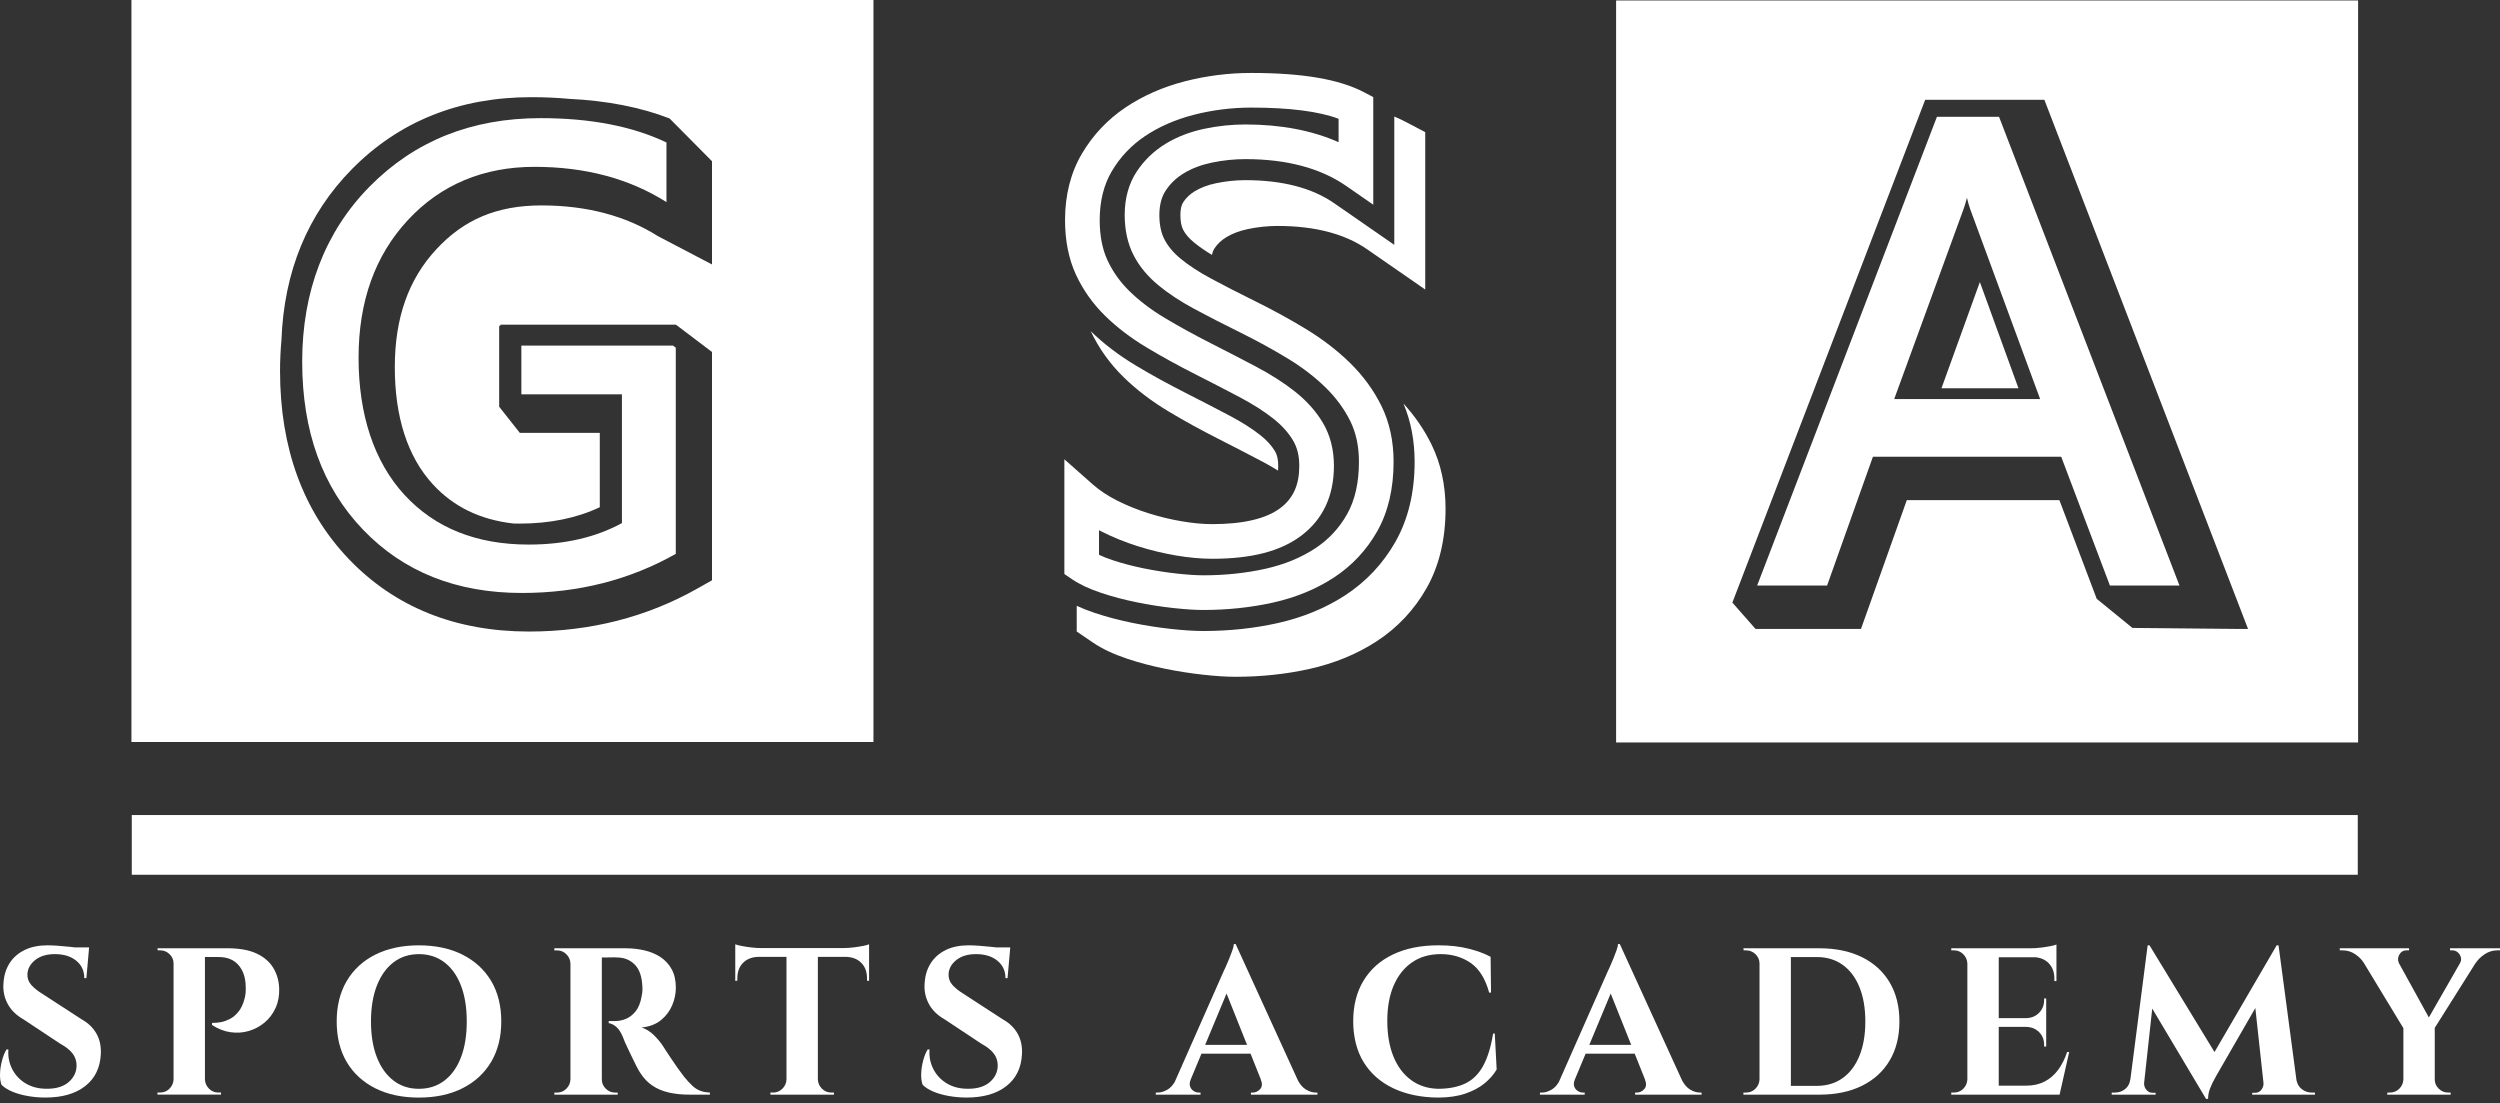 <svg xmlns="http://www.w3.org/2000/svg" width="324" height="143" viewBox="0 0 324 143" fill="none"><rect x="0" y="0" width="324" height="143" fill="#333333" stroke="none"/><path d="M305.566 105.63H17.078V113.367H305.566V105.63Z" fill="white"></path><path d="M10.626 132.136L5.451 128.775C4.89 128.433 4.431 128.062 4.068 127.665C3.707 127.267 3.535 126.798 3.554 126.255C3.59 125.533 3.929 124.918 4.57 124.412C5.211 123.906 6.056 123.654 7.104 123.654C8.259 123.654 9.187 123.939 9.882 124.507C10.578 125.076 10.925 125.832 10.925 126.769H11.195L11.52 123.11C11.52 123.11 11.518 123.11 11.515 123.11L11.546 122.785H9.725C9.542 122.763 9.35 122.741 9.148 122.717C8.58 122.654 8.027 122.604 7.495 122.568C6.963 122.531 6.515 122.513 6.154 122.513C5.015 122.513 4.035 122.713 3.215 123.11C2.392 123.507 1.747 124.064 1.277 124.777C0.808 125.491 0.535 126.318 0.465 127.257C0.356 128.251 0.519 129.173 0.953 130.021C1.386 130.87 2.082 131.566 3.039 132.108L7.781 135.251C8.54 135.667 9.086 136.1 9.421 136.552C9.755 137.003 9.923 137.51 9.923 138.07C9.923 138.901 9.598 139.61 8.947 140.197C8.296 140.784 7.374 141.088 6.183 141.104C5.098 141.123 4.164 140.901 3.378 140.441C2.592 139.979 1.997 139.356 1.59 138.57C1.183 137.784 1.015 136.931 1.088 136.01H0.844C0.608 136.389 0.414 136.868 0.261 137.445C0.108 138.024 0.021 138.592 0.003 139.153C-0.015 139.713 0.047 140.191 0.193 140.588C0.535 140.931 0.997 141.225 1.576 141.469C2.154 141.713 2.818 141.903 3.568 142.038C4.318 142.173 5.09 142.242 5.884 142.242C8.052 142.242 9.769 141.75 11.034 140.764C12.298 139.78 12.975 138.403 13.066 136.63C13.12 135.618 12.935 134.733 12.509 133.975C12.084 133.217 11.457 132.602 10.626 132.132V132.136Z" fill="white"></path><path d="M35.41 125.428C34.93 124.642 34.208 124.023 33.242 123.572C32.276 123.12 31.014 122.894 29.462 122.894H20.409L20.436 123.164H20.76C21.23 123.164 21.637 123.332 21.98 123.666C22.323 124.001 22.494 124.402 22.494 124.872V139.887C22.476 140.356 22.3 140.757 21.966 141.092C21.631 141.427 21.23 141.594 20.76 141.594H20.407V141.864H28.645V141.594H28.293C27.823 141.594 27.422 141.427 27.087 141.092C26.752 140.757 26.577 140.356 26.559 139.887V124.031H28.347C29.448 124.031 30.303 124.38 30.907 125.074C31.512 125.769 31.825 126.695 31.843 127.852C31.861 128.106 31.857 128.38 31.829 128.679C31.803 128.977 31.752 129.243 31.68 129.479C31.498 130.166 31.236 130.717 30.893 131.132C30.551 131.548 30.184 131.854 29.797 132.054C29.407 132.253 29.038 132.388 28.686 132.461C28.333 132.533 27.932 132.57 27.48 132.57V132.84C28.256 133.346 29.057 133.659 29.879 133.775C30.702 133.892 31.492 133.838 32.25 133.612C33.008 133.386 33.692 133.021 34.297 132.515C34.902 132.009 35.375 131.376 35.72 130.618C36.063 129.86 36.216 129.019 36.182 128.098C36.146 127.104 35.888 126.215 35.41 125.428Z" fill="white"></path><path d="M63.65 127.123C62.773 125.661 61.535 124.526 59.936 123.721C58.337 122.919 56.454 122.516 54.287 122.516C52.119 122.516 50.234 122.919 48.635 123.721C47.037 124.526 45.803 125.665 44.936 127.137C44.069 128.611 43.635 130.359 43.635 132.381C43.635 134.403 44.069 136.175 44.936 137.639C45.803 139.103 47.037 140.236 48.635 141.04C50.234 141.845 52.117 142.246 54.287 142.246C56.456 142.246 58.337 141.845 59.936 141.04C61.535 140.236 62.773 139.099 63.65 137.625C64.525 136.153 64.965 134.405 64.965 132.381C64.965 130.357 64.525 128.586 63.65 127.123ZM59.747 137.016C59.251 138.317 58.537 139.325 57.605 140.038C56.676 140.752 55.569 141.109 54.287 141.109C53.005 141.109 51.924 140.752 50.992 140.038C50.063 139.325 49.345 138.317 48.839 137.016C48.333 135.716 48.079 134.169 48.079 132.381C48.079 130.593 48.333 129.048 48.839 127.748C49.345 126.445 50.063 125.439 50.992 124.725C51.924 124.012 53.021 123.655 54.287 123.655C55.553 123.655 56.676 124.012 57.605 124.725C58.537 125.439 59.251 126.445 59.747 127.748C60.245 129.048 60.493 130.593 60.493 132.381C60.493 134.169 60.245 135.716 59.747 137.016Z" fill="white"></path><path d="M89.735 140.716C89.411 140.417 89.048 140.024 88.651 139.536C88.397 139.212 88.118 138.832 87.81 138.397C87.501 137.963 87.209 137.534 86.929 137.111C86.649 136.687 86.415 136.328 86.223 136.04C86.034 135.752 85.929 135.588 85.911 135.552C85.604 135.082 85.211 134.613 84.731 134.143C84.251 133.673 83.723 133.348 83.147 133.167C84.177 133.058 85.017 132.738 85.667 132.205C86.318 131.673 86.8 131.032 87.116 130.282C87.433 129.532 87.59 128.778 87.59 128.02C87.59 127.062 87.409 126.258 87.048 125.608C86.687 124.957 86.203 124.435 85.598 124.036C84.993 123.639 84.302 123.35 83.525 123.169C82.749 122.989 81.953 122.899 81.14 122.899H71.844V123.169H72.197C72.666 123.169 73.068 123.336 73.402 123.671C73.737 124.005 73.912 124.407 73.93 124.876V139.891C73.912 140.361 73.737 140.762 73.402 141.097C73.068 141.431 72.666 141.599 72.197 141.599H71.844V141.869H80.056V141.599H79.731C79.261 141.599 78.854 141.431 78.511 141.097C78.168 140.762 77.997 140.361 77.997 139.891V124.09H78.416C78.66 124.09 78.931 124.086 79.229 124.076C79.527 124.068 79.802 124.072 80.056 124.09C80.941 124.108 81.683 124.421 82.278 125.026C82.874 125.63 83.199 126.584 83.253 127.885C83.272 128.155 83.267 128.399 83.239 128.616C83.213 128.834 83.181 129.024 83.144 129.185C82.999 129.979 82.747 130.604 82.386 131.054C82.025 131.506 81.614 131.83 81.153 132.03C80.693 132.229 80.217 132.328 79.729 132.328H78.888V132.598C79.249 132.653 79.588 132.824 79.904 133.113C80.221 133.401 80.495 133.836 80.731 134.413C80.785 134.576 80.876 134.802 81.001 135.09C81.128 135.379 81.278 135.701 81.449 136.052C81.62 136.405 81.796 136.77 81.977 137.149C82.156 137.528 82.334 137.885 82.505 138.22C82.677 138.554 82.834 138.828 82.979 139.046C83.431 139.752 83.963 140.306 84.578 140.714C85.191 141.121 85.897 141.413 86.691 141.595C87.485 141.776 88.37 141.865 89.346 141.865H92.002V141.595C91.532 141.576 91.116 141.5 90.756 141.365C90.395 141.23 90.05 141.012 89.725 140.714L89.735 140.716Z" fill="white"></path><path d="M110.589 122.787C110.145 122.842 109.726 122.868 109.329 122.868H98.597C98.218 122.868 97.802 122.842 97.351 122.787C96.899 122.733 96.488 122.67 96.117 122.598C95.746 122.525 95.469 122.453 95.29 122.38V127.122L95.56 127.096V126.798C95.56 125.949 95.808 125.275 96.306 124.779C96.804 124.283 97.468 124.025 98.298 124.007H101.929V139.889C101.911 140.358 101.736 140.76 101.401 141.094C101.066 141.429 100.665 141.596 100.195 141.596H99.843V141.867H108.081V141.596H107.728C107.258 141.596 106.855 141.429 106.522 141.094C106.188 140.76 106.012 140.358 105.994 139.889V124.007H109.599C110.448 124.025 111.121 124.283 111.617 124.779C112.113 125.277 112.363 125.949 112.363 126.798V127.096L112.633 127.122V122.38C112.47 122.453 112.2 122.525 111.821 122.598C111.442 122.67 111.03 122.733 110.587 122.787H110.589Z" fill="white"></path><path d="M130.007 132.136L124.831 128.775C124.271 128.433 123.811 128.062 123.448 127.665C123.087 127.267 122.916 126.798 122.934 126.255C122.97 125.533 123.309 124.918 123.95 124.412C124.591 123.906 125.436 123.654 126.484 123.654C127.64 123.654 128.567 123.939 129.263 124.507C129.958 125.076 130.307 125.832 130.307 126.769H130.577L130.902 123.11C130.902 123.11 130.9 123.11 130.898 123.11L130.928 122.785H129.107C128.924 122.763 128.732 122.741 128.531 122.717C127.962 122.654 127.41 122.604 126.878 122.568C126.345 122.531 125.898 122.513 125.537 122.513C124.398 122.513 123.418 122.713 122.597 123.11C121.775 123.507 121.129 124.064 120.66 124.777C120.19 125.491 119.918 126.318 119.847 127.257C119.738 128.251 119.902 129.173 120.335 130.021C120.768 130.87 121.464 131.566 122.422 132.108L127.164 135.251C127.922 135.667 128.468 136.1 128.803 136.552C129.138 137.003 129.305 137.51 129.305 138.07C129.305 138.901 128.98 139.61 128.329 140.197C127.678 140.784 126.757 141.088 125.565 141.104C124.48 141.123 123.547 140.901 122.76 140.441C121.974 139.979 121.377 139.356 120.972 138.57C120.565 137.784 120.398 136.931 120.47 136.01H120.226C119.99 136.389 119.797 136.868 119.643 137.445C119.49 138.024 119.404 138.592 119.385 139.153C119.367 139.713 119.43 140.191 119.575 140.588C119.918 140.931 120.379 141.225 120.958 141.469C121.537 141.713 122.2 141.903 122.95 142.038C123.7 142.173 124.472 142.242 125.267 142.242C127.434 142.242 129.152 141.75 130.416 140.764C131.68 139.78 132.358 138.403 132.448 136.63C132.503 135.618 132.317 134.733 131.892 133.975C131.466 133.217 130.839 132.602 130.009 132.132L130.007 132.136Z" fill="white"></path><path d="M170.523 141.597C170.108 141.597 169.685 141.466 169.251 141.203C168.852 140.963 168.509 140.572 168.217 140.036L160.144 122.354H159.9C159.9 122.552 159.836 122.828 159.711 123.181C159.584 123.532 159.444 123.899 159.291 124.278C159.136 124.657 158.993 124.995 158.858 125.294C158.721 125.592 158.626 125.796 158.571 125.905L152.245 140.22C151.987 140.661 151.68 140.992 151.323 141.203C150.88 141.466 150.45 141.597 150.035 141.597H149.791V141.867H155.592V141.597H155.348C155.13 141.597 154.914 141.528 154.696 141.393C154.481 141.256 154.325 141.062 154.237 140.81C154.15 140.57 154.174 140.28 154.299 139.943L155.711 136.554H162.072L163.402 139.889H163.396C163.614 140.429 163.586 140.851 163.316 141.149C163.043 141.447 162.727 141.597 162.366 141.597H162.122V141.867H170.741V141.597H170.523ZM156.186 135.417L158.961 128.76L161.618 135.417H156.186Z" fill="white"></path><path d="M193.506 133.953C193.217 135.723 192.778 137.133 192.191 138.181C191.604 139.229 190.832 139.979 189.874 140.431C188.917 140.883 187.741 141.108 186.352 141.108C185.015 141.072 183.854 140.693 182.87 139.969C181.886 139.247 181.126 138.235 180.594 136.933C180.062 135.632 179.793 134.088 179.793 132.298C179.793 130.507 180.074 128.973 180.634 127.691C181.195 126.408 181.989 125.414 183.019 124.709C184.05 124.003 185.288 123.652 186.733 123.652C188.179 123.652 189.505 124.037 190.608 124.804C191.709 125.572 192.505 126.85 192.993 128.638H193.237L193.183 124.003C192.425 123.588 191.471 123.235 190.324 122.947C189.177 122.658 187.88 122.513 186.435 122.513C184.14 122.513 182.166 122.91 180.513 123.705C178.86 124.499 177.59 125.634 176.705 127.106C175.82 128.578 175.376 130.326 175.376 132.35C175.376 134.374 175.828 136.199 176.731 137.663C177.634 139.127 178.912 140.252 180.566 141.038C182.219 141.824 184.146 142.225 186.352 142.244C187.707 142.244 188.88 142.076 189.874 141.742C190.868 141.407 191.699 140.969 192.368 140.427C193.036 139.885 193.57 139.28 193.967 138.61L193.723 133.949H193.506V133.953Z" fill="white"></path><path d="M220.309 141.597C219.894 141.597 219.468 141.466 219.035 141.203C218.638 140.963 218.295 140.572 218.003 140.036L209.93 122.354H209.686C209.686 122.552 209.621 122.828 209.496 123.181C209.369 123.532 209.228 123.899 209.075 124.278C208.922 124.657 208.779 124.995 208.641 125.294C208.506 125.592 208.412 125.796 208.357 125.905L202.03 140.22C201.772 140.661 201.466 140.992 201.109 141.203C200.665 141.466 200.236 141.597 199.821 141.597H199.577V141.867H205.377V141.597H205.133C204.916 141.597 204.7 141.528 204.482 141.393C204.266 141.256 204.111 141.062 204.022 140.81C203.936 140.57 203.96 140.28 204.085 139.943L205.496 136.554H211.857L213.188 139.889H213.182C213.398 140.429 213.371 140.851 213.101 141.149C212.829 141.447 212.512 141.597 212.152 141.597H211.908V141.867H220.527V141.597H220.309ZM205.972 135.417L208.746 128.76L211.404 135.417H205.972Z" fill="white"></path><path d="M244.904 127.326C244.064 125.909 242.866 124.816 241.314 124.048C239.759 123.28 237.916 122.897 235.785 122.897H225.946L225.975 123.167H226.299C226.769 123.167 227.174 123.334 227.519 123.669C227.862 124.003 228.033 124.405 228.033 124.874V139.889C228.015 140.359 227.839 140.76 227.505 141.095C227.17 141.429 226.769 141.597 226.299 141.597H225.946V141.867H235.785C237.916 141.867 239.759 141.484 241.314 140.716C242.866 139.947 244.064 138.855 244.904 137.435C245.743 136.018 246.165 134.332 246.165 132.381C246.165 130.429 245.743 128.746 244.904 127.326ZM240.987 136.826C240.481 138.072 239.759 139.034 238.82 139.712C237.88 140.389 236.759 140.728 235.459 140.728H232.098V124.034H235.459C236.759 124.034 237.88 124.372 238.82 125.05C239.759 125.727 240.481 126.689 240.987 127.937C241.493 129.183 241.747 130.665 241.747 132.381C241.747 134.097 241.493 135.578 240.987 136.826Z" fill="white"></path><path d="M266.733 138.654C266.246 139.314 265.659 139.82 264.971 140.173C264.284 140.525 263.489 140.701 262.586 140.701H259.036V133.086H262.612C263.28 133.104 263.832 133.33 264.266 133.763C264.699 134.197 264.917 134.739 264.917 135.39V135.634H265.187V129.4H264.917V129.618C264.917 130.269 264.699 130.816 264.266 131.257C263.832 131.701 263.282 131.93 262.612 131.949H259.036V124.061H263.854C264.528 124.14 265.078 124.392 265.5 124.819C265.996 125.325 266.246 125.995 266.246 126.825V127.15H266.516V122.408C266.352 122.481 266.082 122.553 265.703 122.626C265.324 122.698 264.913 122.761 264.469 122.815C264.026 122.87 263.606 122.896 263.209 122.896H252.884V123.166H253.237C253.707 123.166 254.108 123.333 254.443 123.668C254.777 124.003 254.953 124.404 254.971 124.874V139.888C254.953 140.358 254.777 140.759 254.443 141.094C254.108 141.429 253.707 141.596 253.237 141.596H252.884V141.866H266.923L268.169 136.338H267.899C267.61 137.223 267.221 137.995 266.733 138.654Z" fill="white"></path><path d="M298.307 141.149C297.953 140.871 297.727 140.486 297.624 139.996L295.299 122.518H295.055L286.999 136.345L278.579 122.518H278.335L276.097 139.889H276.087C276.015 140.431 275.789 140.851 275.41 141.149C275.031 141.448 274.597 141.597 274.109 141.597H273.676V141.867H279.367V141.623H278.934C278.646 141.623 278.396 141.502 278.188 141.258C277.98 141.014 277.875 140.748 277.875 140.458V140.377L278.93 130.711L285.898 142.409H286.168C286.168 141.958 286.253 141.506 286.426 141.054C286.597 140.603 286.864 140.06 287.225 139.427L292.291 130.641L293.35 140.371V140.458C293.35 140.746 293.251 141.014 293.051 141.258C292.852 141.502 292.6 141.623 292.293 141.623H291.886V141.867H300.017V141.597H299.584C299.114 141.597 298.689 141.448 298.309 141.149H298.307Z" fill="white"></path><path d="M317.522 122.897V123.167H317.849C318.101 123.167 318.326 123.253 318.526 123.425C318.724 123.596 318.859 123.812 318.931 124.074C319.004 124.336 318.959 124.594 318.796 124.846H318.804L314.78 131.863L310.899 124.822C310.731 124.451 310.748 124.084 310.951 123.721C311.159 123.352 311.461 123.167 311.858 123.167H312.211V122.897H303.239V123.167H303.62C304.197 123.167 304.731 123.33 305.219 123.655C305.707 123.979 306.076 124.35 306.33 124.766H306.336L311.479 133.25V139.889C311.461 140.359 311.284 140.76 310.951 141.095C310.616 141.429 310.213 141.597 309.745 141.597H309.393V141.867H317.605V141.597H317.278C316.808 141.597 316.403 141.429 316.06 141.095C315.715 140.76 315.544 140.359 315.544 139.889V133.209L320.861 124.766H320.883C321.155 124.35 321.538 123.979 322.034 123.655C322.532 123.33 323.06 123.167 323.621 123.167H324V122.897H317.522ZM314.046 133.141H314.034H314.048H314.046Z" fill="white"></path><path d="M184.71 17.127V37.523L177.159 32.293C174.276 30.295 170.379 29.283 165.576 29.283C164.304 29.283 163.01 29.418 161.727 29.686C160.659 29.91 159.715 30.265 158.929 30.741C158.284 31.132 157.778 31.613 157.382 32.214C157.239 32.43 157.138 32.708 157.074 33.037C156.173 32.497 155.384 31.952 154.729 31.41C154.088 30.882 153.618 30.331 153.332 29.771C153.098 29.313 152.979 28.672 152.979 27.865C152.979 27.134 153.102 26.577 153.346 26.206C153.727 25.627 154.217 25.162 154.842 24.783C155.612 24.317 156.538 23.968 157.59 23.748C158.862 23.482 160.147 23.349 161.407 23.349C166.175 23.349 170.042 24.351 172.897 26.329L180.7 31.735V15.107C181.206 15.315 181.685 15.536 182.137 15.774L184.71 17.127Z" fill="white"></path><path d="M187.344 65.943C187.344 69.87 186.524 73.32 184.9 76.193C183.306 79.016 181.126 81.342 178.418 83.108C175.878 84.766 172.945 85.973 169.696 86.697C166.67 87.371 163.45 87.711 160.128 87.711C158.95 87.711 157.571 87.625 155.914 87.441C154.309 87.266 152.658 87.006 151.004 86.673C149.295 86.328 147.645 85.891 146.105 85.379C144.307 84.778 142.849 84.092 141.651 83.278L139.544 81.846V78.518C140.256 78.846 141.03 79.151 141.885 79.435C143.432 79.951 145.087 80.389 146.801 80.735C148.46 81.07 150.115 81.33 151.726 81.506C153.39 81.689 154.775 81.778 155.958 81.778C159.291 81.778 162.523 81.435 165.561 80.758C168.825 80.032 171.779 78.816 174.338 77.149C177.066 75.368 179.263 73.023 180.87 70.177C182.505 67.279 183.336 63.803 183.336 59.848C183.336 57.106 182.846 54.569 181.882 52.291C183.354 53.906 184.574 55.678 185.511 57.58C186.729 60.055 187.344 62.868 187.344 65.943Z" fill="white"></path><path d="M165.658 60.375C165.658 60.595 165.65 60.796 165.634 60.988C165.019 60.605 164.362 60.224 163.656 59.851C161.874 58.911 159.94 57.909 157.908 56.879C155.62 55.719 153.448 54.526 151.458 53.33C149.241 52.002 147.271 50.5 145.603 48.864C143.827 47.127 142.404 45.127 141.361 42.923C143.031 44.55 144.994 46.048 147.206 47.374C149.2 48.572 151.376 49.768 153.666 50.927C155.688 51.953 157.622 52.953 159.412 53.899C160.938 54.705 162.257 55.544 163.334 56.393C164.164 57.048 164.803 57.75 165.235 58.474C165.521 58.958 165.658 59.578 165.658 60.375Z" fill="white"></path><path d="M179.038 52.618C178.038 50.584 176.669 48.707 174.972 47.042C173.332 45.435 171.407 43.955 169.252 42.642C167.189 41.386 164.973 40.172 162.663 39.031C160.495 37.961 158.56 36.969 156.915 36.082C155.366 35.247 154.048 34.384 152.993 33.513C152.066 32.749 151.362 31.908 150.906 31.015C150.473 30.17 150.253 29.11 150.253 27.866C150.253 26.622 150.519 25.541 151.068 24.708C151.679 23.781 152.451 23.043 153.431 22.45C154.465 21.825 155.679 21.363 157.034 21.079C158.487 20.775 159.959 20.622 161.407 20.622C166.742 20.622 171.129 21.789 174.449 24.087L177.974 26.529V12.583L176.774 11.952C173.574 10.27 168.792 9.454 162.153 9.454C159.253 9.454 156.368 9.817 153.576 10.534C150.719 11.268 148.128 12.408 145.876 13.92C143.555 15.478 141.656 17.486 140.233 19.89C138.771 22.355 138.029 25.261 138.029 28.525C138.029 31.186 138.505 33.565 139.444 35.596C140.36 37.578 141.634 39.374 143.229 40.937C144.753 42.428 146.564 43.81 148.608 45.035C150.55 46.201 152.667 47.364 154.898 48.495C156.935 49.528 158.882 50.534 160.687 51.487C162.358 52.37 163.818 53.302 165.024 54.253C166.117 55.116 166.977 56.068 167.58 57.084C168.123 57.999 168.387 59.076 168.387 60.375C168.387 62.848 167.604 64.588 165.921 65.853C164.09 67.228 161.122 67.927 157.1 67.927C155.915 67.927 154.592 67.804 153.171 67.562C151.725 67.318 150.265 66.966 148.834 66.514C147.418 66.07 146.056 65.518 144.779 64.873C143.566 64.26 142.519 63.568 141.674 62.822L137.942 59.526V74.393L138.926 75.061C139.926 75.74 141.176 76.327 142.749 76.849C144.191 77.331 145.735 77.738 147.342 78.062C148.92 78.381 150.495 78.629 152.023 78.796C153.588 78.968 154.874 79.052 155.959 79.052C159.092 79.052 162.124 78.73 164.969 78.097C167.915 77.442 170.564 76.355 172.849 74.865C175.205 73.326 177.107 71.298 178.496 68.838C179.899 66.355 180.609 63.33 180.609 59.848C180.609 57.171 180.081 54.737 179.038 52.618ZM174.587 66.631C173.54 68.482 172.169 69.945 170.395 71.103C168.564 72.298 166.411 73.175 163.993 73.714C161.469 74.276 158.766 74.56 155.959 74.56C155.054 74.56 153.894 74.484 152.513 74.333C151.12 74.179 149.679 73.954 148.231 73.661C146.804 73.373 145.439 73.012 144.17 72.589C143.509 72.369 142.928 72.139 142.432 71.901V68.716C142.539 68.772 142.646 68.826 142.755 68.881C144.247 69.635 145.84 70.28 147.487 70.798C149.114 71.31 150.773 71.712 152.419 71.992C154.088 72.274 155.663 72.417 157.1 72.417C162.189 72.417 165.957 71.443 168.621 69.441C171.445 67.318 172.877 64.268 172.877 60.375C172.877 58.276 172.395 56.399 171.443 54.792C170.556 53.3 169.332 51.933 167.804 50.727C166.385 49.608 164.697 48.528 162.784 47.517C160.957 46.552 158.987 45.533 156.929 44.489C154.792 43.406 152.769 42.293 150.919 41.184C149.175 40.138 147.644 38.975 146.37 37.727C145.166 36.547 144.207 35.197 143.521 33.711C142.858 32.275 142.521 30.531 142.521 28.525C142.521 26.077 143.049 23.942 144.096 22.18C145.176 20.357 146.618 18.831 148.38 17.65C150.207 16.422 152.332 15.492 154.695 14.883C157.12 14.26 159.63 13.944 162.153 13.944C167.119 13.944 170.921 14.432 173.482 15.393V18.426C170.042 16.902 165.996 16.131 161.407 16.131C159.651 16.131 157.87 16.317 156.114 16.684C154.261 17.071 152.576 17.718 151.106 18.607C149.564 19.541 148.289 20.763 147.318 22.238C146.285 23.805 145.761 25.7 145.761 27.866C145.761 29.829 146.148 31.577 146.908 33.063C147.646 34.503 148.733 35.822 150.136 36.977C151.415 38.033 152.977 39.062 154.784 40.035C156.475 40.947 158.459 41.965 160.675 43.06C162.866 44.14 164.967 45.291 166.917 46.477C168.78 47.612 170.433 48.88 171.826 50.249C173.161 51.558 174.232 53.022 175.01 54.6C175.746 56.098 176.119 57.862 176.119 59.848C176.119 62.546 175.603 64.828 174.587 66.631Z" fill="white"></path><path d="M17.035 0V96.162H113.199V0H17.035ZM92.275 34.273L85.266 30.604C81.085 27.96 76.01 26.622 70.179 26.622C64.348 26.622 60.098 28.481 56.552 32.303C52.929 36.209 51.167 41.209 51.167 47.586C51.167 53.963 52.782 59.163 56.106 62.776C58.766 65.669 62.185 67.338 66.496 67.843C66.766 67.851 67.036 67.859 67.314 67.859C71.264 67.859 74.76 67.143 77.732 65.734V56.102H67.369L64.693 52.713V42.225H64.846V42.074H87.593L92.275 45.616V75.206L90.351 76.29C83.827 79.978 76.494 81.847 68.56 81.847C59.03 81.847 51.173 78.688 45.211 72.458C39.293 66.274 36.293 58.074 36.293 48.084C36.293 46.711 36.358 45.372 36.477 44.06C36.805 35.184 39.874 27.737 45.62 21.908C51.715 15.728 59.53 12.593 68.851 12.593C70.558 12.593 72.204 12.668 73.782 12.813C78.657 13.047 83.008 13.898 86.776 15.351L92.275 20.894V34.273Z" fill="white"></path><path d="M209.448 0.063V96.225H305.61V0.063H209.448ZM289.799 81.508L276.361 81.379L271.734 77.607L268.799 69.843L266.897 64.817H247.121L241.971 79.301L241.183 81.508H227.513L226.495 80.349L224.515 78.097L249.506 12.93H264.95L291.346 81.508H289.799Z" fill="white"></path><path d="M259.225 15.524L259.076 15.139H251.026L227.725 75.887H236.791L242.729 59.195H267.133L273.446 75.887H282.46L259.225 15.524ZM245.489 51.719L254.453 27.162C254.616 26.722 254.772 26.212 254.917 25.634C255.062 26.248 255.209 26.755 255.358 27.16L264.401 51.719H245.489Z" fill="white"></path><path d="M261.594 50.32H251.614L256.59 36.552L261.594 50.32Z" fill="white"></path><path d="M87.58 45.06V71.782C81.598 75.157 74.957 76.849 67.646 76.849C59.148 76.849 52.279 74.107 47.031 68.627C41.785 63.147 39.164 55.891 39.164 46.866C39.164 37.842 42.077 30.086 47.904 24.176C53.733 18.267 61.116 15.311 70.055 15.311C76.535 15.311 81.971 16.363 86.374 18.466V26.19C81.558 23.144 75.856 21.622 69.269 21.622C62.682 21.622 57.128 23.918 52.866 28.515C48.601 33.108 46.47 39.062 46.47 46.368C46.47 53.675 48.448 59.814 52.408 64.121C56.366 68.425 61.737 70.577 68.517 70.577C73.171 70.577 77.197 69.649 80.602 67.794V51.102H67.568V44.792H87.227L87.58 45.06Z" fill="white"></path></svg>